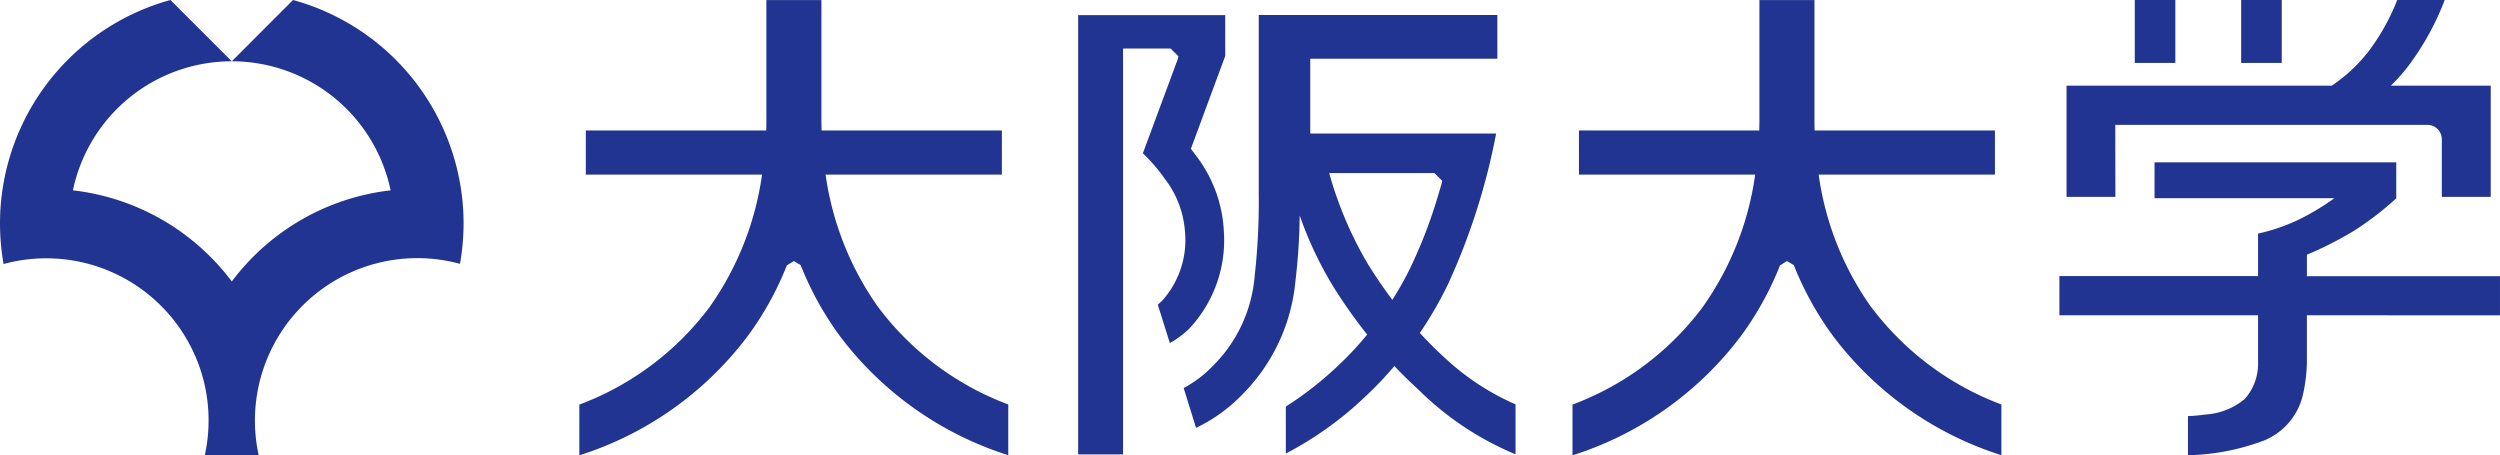 <svg xmlns="http://www.w3.org/2000/svg" width="124.516" height="22.678" viewBox="0 0 124.516 22.678">
  <g id="グループ_147" data-name="グループ 147" transform="translate(-1005.922 -759.015)">
    <path id="パス_930" data-name="パス 930" d="M1028.911,768.631a11.55,11.55,0,0,0-8.394-9.616l-3.05,3.053a8.081,8.081,0,0,1,7.91,6.427,11.522,11.522,0,0,0-7.91,4.539,11.531,11.531,0,0,0-7.913-4.539,8.085,8.085,0,0,1,7.913-6.427l-3.054-3.053a11.551,11.551,0,0,0-8.391,9.616,11.347,11.347,0,0,0-.1,1.518,11.749,11.749,0,0,0,.178,2.016,8.088,8.088,0,0,1,9.527,4.54,7.968,7.968,0,0,1,.47,1.4,8.117,8.117,0,0,1,.044,3.5l-.019.079h2.686l-.019-.079a8.088,8.088,0,0,1,10.044-9.449,11.743,11.743,0,0,0,.178-2.016,11.5,11.5,0,0,0-.1-1.518" fill="#213491"/>
    <path id="パス_931" data-name="パス 931" d="M1114.268,759.015h-2.02v3.136h2.02Zm5.3,0h-2.022v3.136h2.022Zm-8.291,6.219h15.543a.718.718,0,0,1,.72.717v2.87h2.436v-5.538H1125a8.772,8.772,0,0,0,.917-1.041,13.408,13.408,0,0,0,1.767-3.227h-2.365a10.775,10.775,0,0,1-1.4,2.521,7.9,7.9,0,0,1-1.862,1.747h-13.208v5.538h2.433Zm19.16,9.488V772.77h-9.616V771.7a17.613,17.613,0,0,0,2.4-1.224,15.93,15.93,0,0,0,2.05-1.581V767.1h-12.039v1.785h8.958a12.07,12.07,0,0,1-1.745,1.053,9.242,9.242,0,0,1-2.058.711v2.116h-9.894v1.952h9.894v2.328a2.635,2.635,0,0,1-.656,1.835,3.361,3.361,0,0,1-1.956.78,8.243,8.243,0,0,1-.878.079v1.949a11.345,11.345,0,0,0,3.831-.75,3.25,3.25,0,0,0,1.881-2.206,7.772,7.772,0,0,0,.211-1.687v-2.328Z" fill="#213491"/>
    <path id="パス_932" data-name="パス 932" d="M1049.682,774.341a15,15,0,0,1-2.64-6.629h8.78v-2.2h-8.979l-.009-.414v-6.079h-2.742v6.079l-.006.414H1035.1v2.2h8.777a15.02,15.02,0,0,1-2.637,6.629,14.388,14.388,0,0,1-5.487,4.419c-.347.159-.676.295-.976.407v2.526a16.87,16.87,0,0,0,8.372-5.921,15.512,15.512,0,0,0,1.964-3.543v0l.347-.211.34.2h0a15.707,15.707,0,0,0,1.963,3.548,16.863,16.863,0,0,0,8.377,5.921v-2.526a14.436,14.436,0,0,1-6.462-4.826" fill="#213491"/>
    <path id="パス_933" data-name="パス 933" d="M1099.14,774.341a14.923,14.923,0,0,1-2.637-6.629h8.78v-2.2H1096.3l-.006-.414v-6.079h-2.742v6.079l-.008.414h-8.98v2.2h8.777a14.949,14.949,0,0,1-2.637,6.629,14.345,14.345,0,0,1-5.487,4.419c-.345.159-.673.295-.975.407v2.526a16.877,16.877,0,0,0,8.374-5.921,15.671,15.671,0,0,0,1.964-3.543v0l.342-.211.342.2h0a15.8,15.8,0,0,0,1.967,3.548,16.864,16.864,0,0,0,8.373,5.921v-2.526a14.436,14.436,0,0,1-6.462-4.826" fill="#213491"/>
    <path id="パス_934" data-name="パス 934" d="M1064.585,761.954l.028-.136-.389-.387h-2.367v20.215h-2.236V759.77h7.326V761.8l-1.711,4.625.3.4a6.712,6.712,0,0,1,1.342,3.719,6.43,6.43,0,0,1-1.75,4.866,4.728,4.728,0,0,1-.94.693l-.6-1.915.2-.177a4.516,4.516,0,0,0,1.153-3.467,4.851,4.851,0,0,0-.995-2.611,8.472,8.472,0,0,0-1.094-1.275l0-.007-.008,0,1.556-4.2Zm16.821,17.2v2.488a15.107,15.107,0,0,1-4.882-3.264c-.406-.368-.786-.746-1.153-1.132a17.563,17.563,0,0,1-1.528,1.595,17.083,17.083,0,0,1-3.879,2.762v-2.338a17.1,17.1,0,0,0,2.5-1.94,15.741,15.741,0,0,0,1.55-1.646,26.15,26.15,0,0,1-1.692-2.4,18.5,18.5,0,0,1-1.667-3.533,30,30,0,0,1-.211,3.258,9.213,9.213,0,0,1-2.676,5.69,7.983,7.983,0,0,1-2.275,1.631l-.617-1.985a5.68,5.68,0,0,0,1.42-1.065,7.126,7.126,0,0,0,2.119-4.538,33.227,33.227,0,0,0,.2-4.075v-8.9H1080.5v2.177h-9.319v3.726h9.258a32.564,32.564,0,0,1-2.4,7.513,19.077,19.077,0,0,1-1.4,2.421c.4.431.817.858,1.273,1.266a12.426,12.426,0,0,0,3.5,2.292m-3.676-11.037.017-.1-.389-.385h-5.24a18.861,18.861,0,0,0,1.945,4.559c.372.594.769,1.181,1.2,1.756a15.819,15.819,0,0,0,.924-1.655,23.982,23.982,0,0,0,1.346-3.508Z" fill="#213491"/>
  </g>
</svg>
